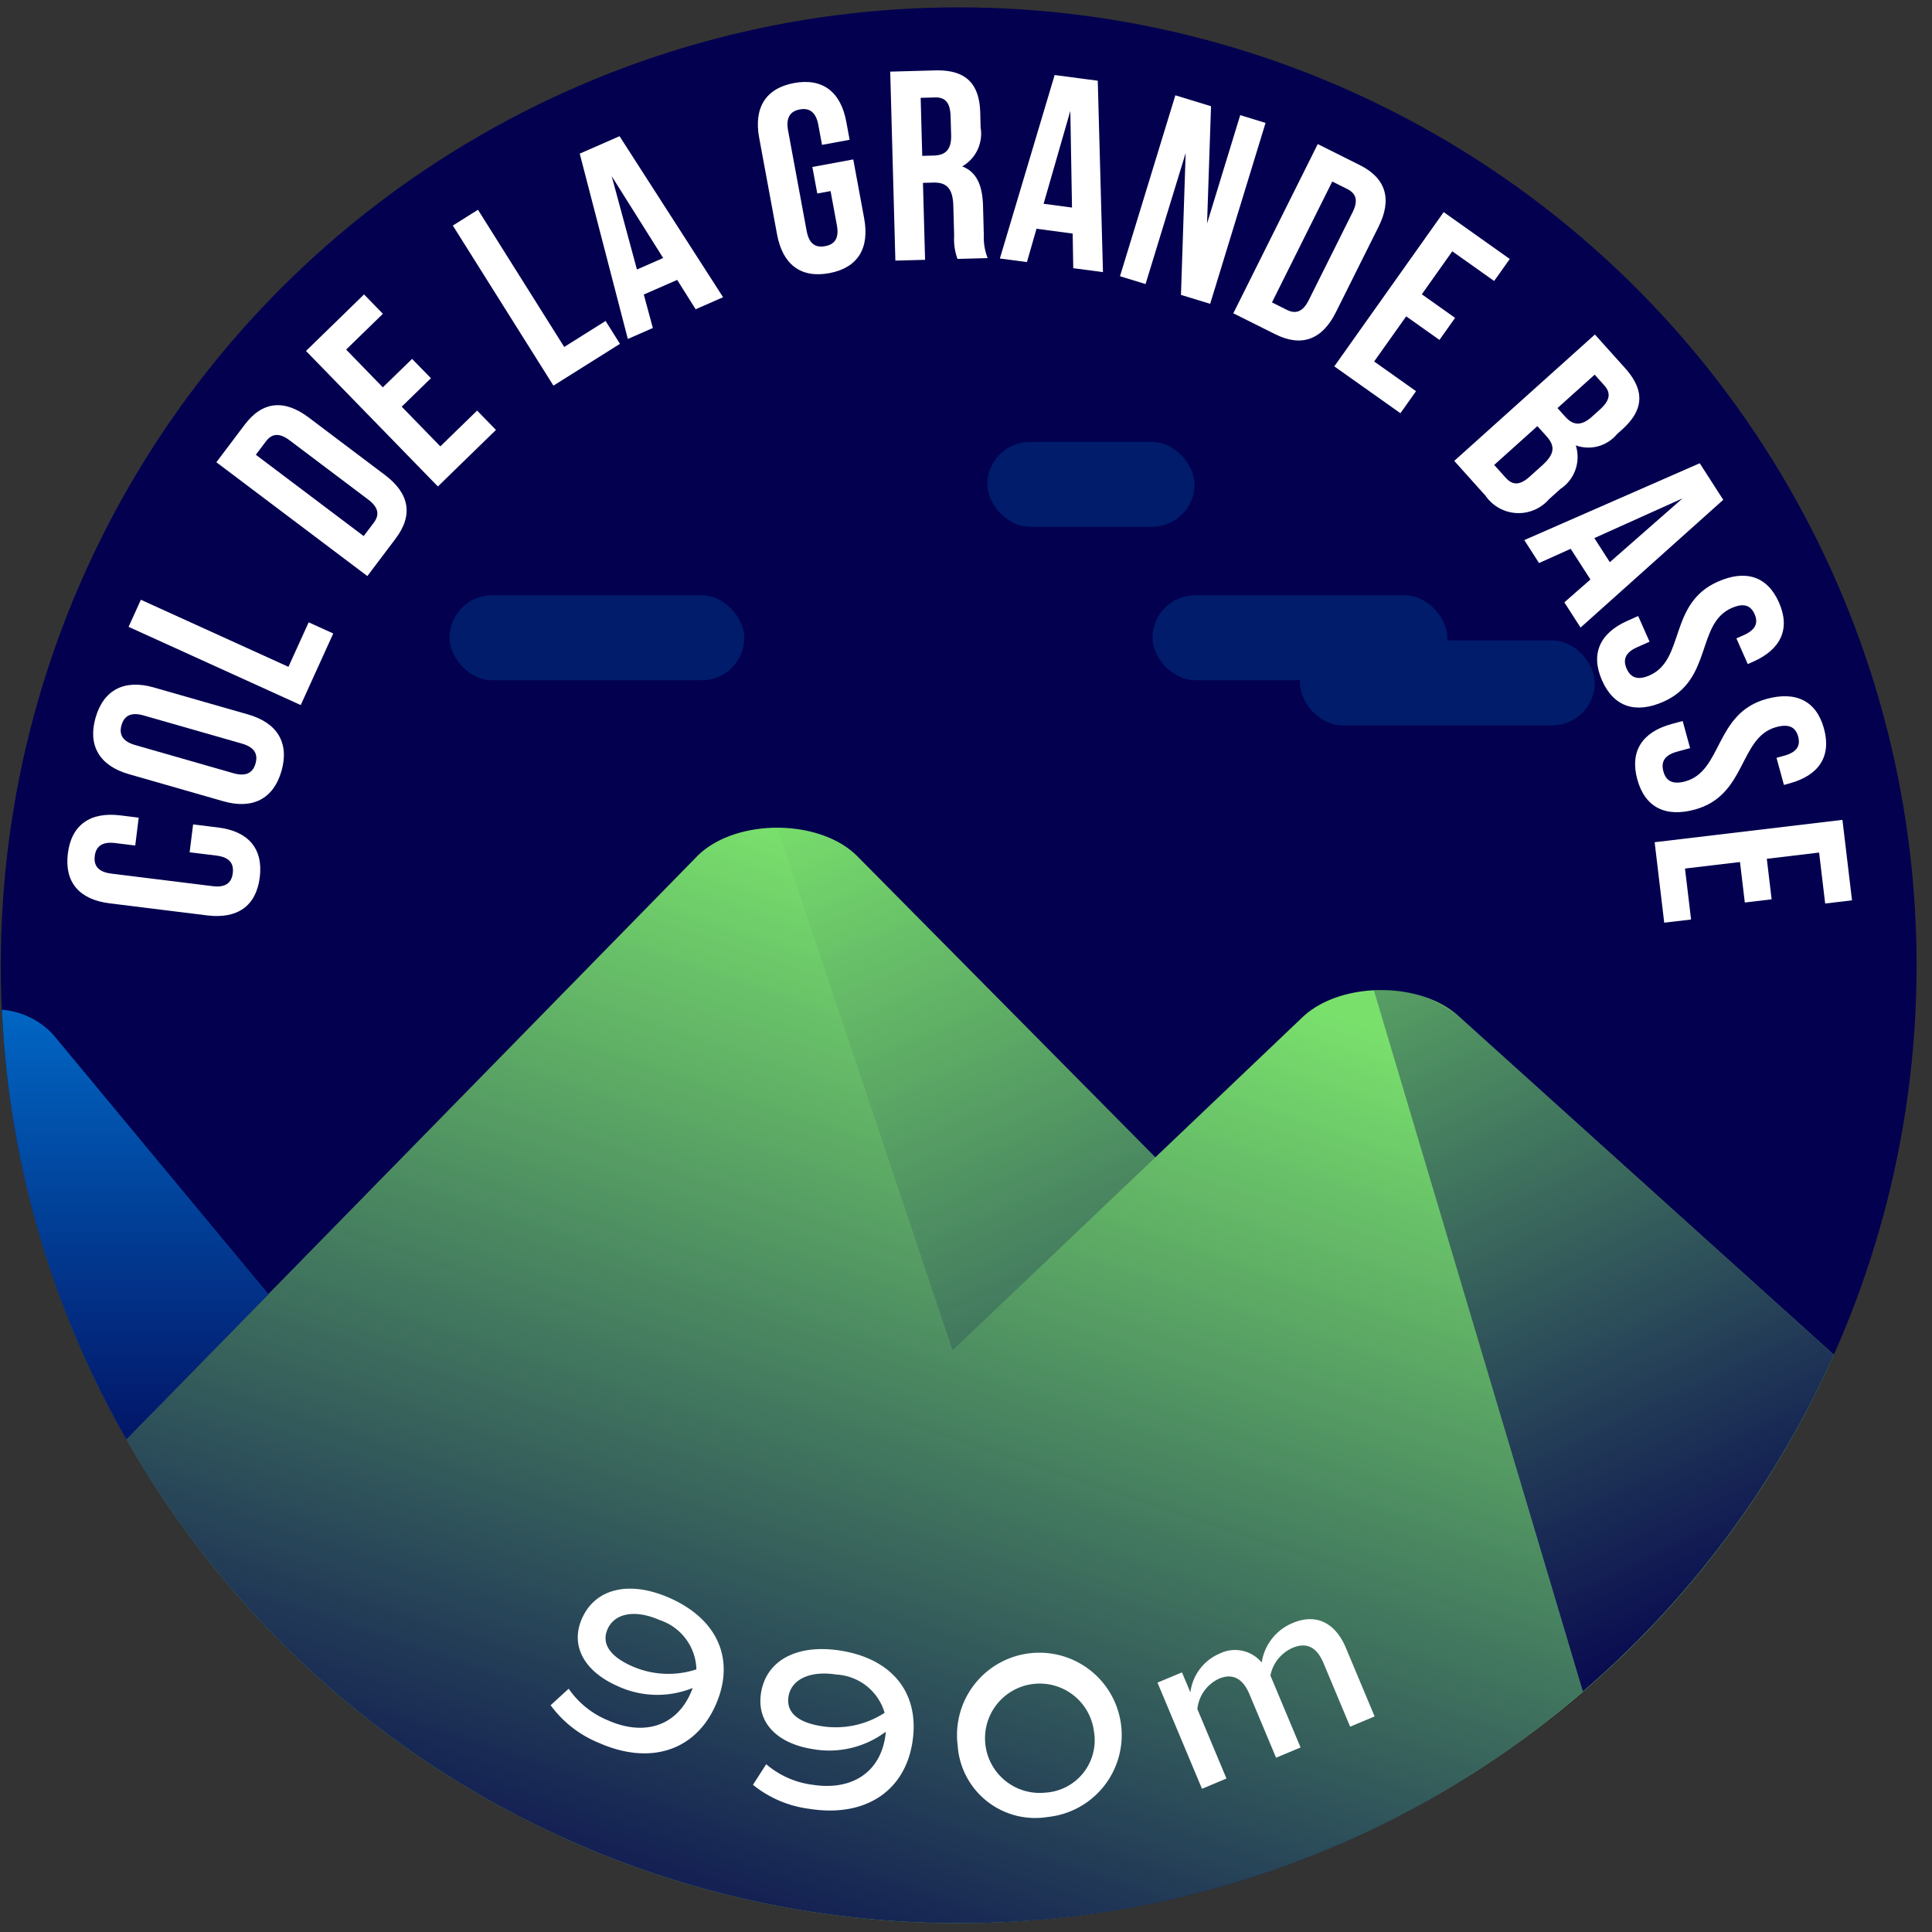 <svg xmlns="http://www.w3.org/2000/svg" xmlns:xlink="http://www.w3.org/1999/xlink" viewBox="0 0 120 120"><rect x="0" y="0" width="120" height="120" fill="#333333" stroke="none"/><defs><style>.cls-1{fill:#03004f;}.cls-2{fill:#79e06c;}.cls-3{fill:#0074d3;}.cls-4{opacity:0.8;fill:url(#Dégradé_sans_nom_220);}.cls-5{fill:url(#Dégradé_sans_nom_220-2);}.cls-6{fill:url(#Dégradé_sans_nom_220-3);}.cls-7{fill:url(#Dégradé_sans_nom_220-4);}.cls-8{fill:#001c6a;}.cls-9{fill:#fff;}</style><linearGradient id="Dégradé_sans_nom_220" x1="8.394" y1="88.924" x2="8.394" y2="58.081" gradientUnits="userSpaceOnUse"><stop offset="0" stop-color="#03004f"/><stop offset="1" stop-color="#03004f" stop-opacity="0"/></linearGradient><linearGradient id="Dégradé_sans_nom_220-2" x1="110.043" y1="102.962" x2="81.28" y2="41.911" xlink:href="#Dégradé_sans_nom_220"/><linearGradient id="Dégradé_sans_nom_220-3" x1="42.694" y1="128.133" x2="66.434" y2="57.513" xlink:href="#Dégradé_sans_nom_220"/><linearGradient id="Dégradé_sans_nom_220-4" x1="82.61" y1="117.851" x2="52.642" y2="48.017" xlink:href="#Dégradé_sans_nom_220"/></defs><title>grandebasse</title><g id="pastille"><circle class="cls-1" cx="59.546" cy="59.954" r="59.497"/></g><g id="blocs_variants" data-name="blocs variants"><path class="cls-2" d="M59.546,119.451A59.496,59.496,0,0,0,113.9,84.146L90.613,63.129c-2.409-2.203-7.38-2.171-9.723.062L71.761,71.885l-18.5-18.691c-2.355-2.378-7.618-2.378-9.972,0L7.852,89.396A59.461,59.461,0,0,0,59.546,119.451Z"/><path class="cls-3" d="M.118,62.717A59.139,59.139,0,0,0,7.852,89.396l8.818-9.008L3.294,64.254A4.876,4.876,0,0,0,.118,62.717Z"/></g><g id="invariants"><path class="cls-4" d="M.119,62.731a59.138,59.138,0,0,0,7.733,26.665l8.818-9.008L3.294,64.254A4.825,4.825,0,0,0,.119,62.731Z"/><path class="cls-5" d="M113.9,84.146,90.613,63.128a7.419,7.419,0,0,0-5.277-1.615L98.312,105.067A59.65,59.65,0,0,0,113.9,84.146Z"/><path class="cls-6" d="M59.546,119.451A59.246,59.246,0,0,0,98.312,105.067L85.34,61.528a6.988,6.988,0,0,0-4.451,1.663L71.761,71.885,59.16,83.89,48.275,51.41a7.093,7.093,0,0,0-4.986,1.784L7.852,89.396A59.461,59.461,0,0,0,59.546,119.451Z"/><path class="cls-7" d="M53.261,53.194a7.097,7.097,0,0,0-4.986-1.784L59.16,83.89,71.762,71.885l-2.605-2.632Z"/><rect class="cls-8" x="80.741" y="39.779" width="18.314" height="5.276" rx="2.638" ry="2.638"/><rect class="cls-8" x="27.918" y="36.975" width="18.314" height="5.276" rx="2.638" ry="2.638"/><rect class="cls-8" x="71.584" y="36.975" width="18.314" height="5.276" rx="2.638" ry="2.638"/><rect class="cls-8" x="61.326" y="27.446" width="12.87" height="5.276" rx="2.638" ry="2.638"/></g><g id="typo"><path class="cls-9" d="M11.994,51.205l1.549.191c1.863.23,2.814,1.295,2.592,3.094-.223,1.797-1.403,2.598-3.268,2.367l-6.061-.75c-1.864-.23-2.814-1.295-2.592-3.094C4.438,51.217,5.618,50.416,7.482,50.646l1.133.141-.215,1.73-1.248-.154c-.832-.102-1.194.225-1.267.807-.071.584.199.988,1.031,1.092l6.293.779c.832.102,1.177-.227,1.249-.809.072-.584-.182-.986-1.014-1.09l-1.666-.205Z"/><path class="cls-9" d="M8.002,48.084c-1.807-.518-2.565-1.766-2.066-3.508.5-1.742,1.805-2.396,3.611-1.879L15.418,44.379c1.806.52,2.565,1.766,2.066,3.508-.5,1.742-1.805,2.398-3.611,1.881Zm6.492-.059c.807.23,1.215-.037,1.377-.602s-.043-1.006-.85-1.238l-6.096-1.746c-.807-.232-1.215.035-1.377.6s.043,1.008.85,1.238Z"/><path class="cls-9" d="M7.986,38.934,8.75,37.252l9.165,4.166,1.257-2.764,1.527.693L18.679,43.793Z"/><path class="cls-9" d="M13.439,28.711l1.758-2.332c1.111-1.473,2.475-1.58,3.975-.449l4.742,3.576c1.501,1.131,1.773,2.471.662,3.943l-1.758,2.332Zm2.451-.465,6.699,5.051.626-.83c.354-.469.325-.932-.345-1.438l-4.877-3.676c-.67-.506-1.123-.406-1.477.062Z"/><path class="cls-9" d="M23.779,24.059,25.596,22.291l1.17,1.201-1.816,1.768,2.4,2.465L29.634,25.502l1.171,1.201-3.607,3.512-8.193-8.416,3.607-3.512,1.17,1.203-2.283,2.223Z"/><path class="cls-9" d="M28.126,14.01l1.562-.982,5.356,8.523,2.57-1.615.893,1.42L34.375,23.953Z"/><path class="cls-9" d="M44.912,18.461l-1.705.748-1.146-1.824-2.074.908.562,2.08-1.553.68L36.008,9.543l2.473-1.084ZM39.562,16.74l1.628-.715-3.196-5.082Z"/><path class="cls-9" d="M50.457,10.371l2.541-.469.677,3.662c.342,1.846-.386,3.072-2.168,3.402-1.781.33-2.9-.555-3.242-2.402L47.154,8.561c-.342-1.848.387-3.074,2.168-3.404,1.781-.328,2.9.557,3.242,2.402l.207,1.123L51.057,8.998l-.229-1.236c-.152-.824-.573-1.072-1.15-.965s-.882.488-.729,1.312l1.153,6.234c.152.826.57,1.055,1.147.947.578-.105.885-.471.732-1.295l-.393-2.127-.825.152Z"/><path class="cls-9" d="M59.471,16.082a3.581,3.581,0,0,1-.207-1.438l-.051-1.844c-.029-1.09-.41-1.482-1.248-1.459l-.638.018.131,4.779-1.845.049L55.293,4.449l2.783-.076c1.912-.051,2.758.814,2.808,2.625l.024.924a2.339,2.339,0,0,1-1.143,2.414c.934.359,1.26,1.24,1.293,2.465l.049,1.811a3.472,3.472,0,0,0,.24,1.42ZM57.184,6.076l.098,3.605.721-.02c.688-.02,1.1-.332,1.074-1.271L59.044,7.234c-.022-.84-.317-1.201-.972-1.182Z"/><path class="cls-9" d="M68.508,16.902l-1.846-.244L66.625,14.506,64.379,14.209l-.595,2.07-1.68-.223L65.506,4.66l2.678.354Zm-3.688-4.244,1.764.234-.104-6.004Z"/><path class="cls-9" d="M73.644,9.504l-2.491,8.139-1.589-.486L73.003,5.92l2.216.678-.246,7.281,2.059-6.727,1.574.482L75.166,18.871l-1.814-.555Z"/><path class="cls-9" d="M81.848,8.949,84.459,10.254c1.652.824,2.006,2.145,1.167,3.826l-2.652,5.314c-.839,1.682-2.106,2.193-3.759,1.369l-2.612-1.303ZM82.75,11.275,79.004,18.783l.93.465c.526.262.977.148,1.352-.602l2.727-5.465c.375-.752.193-1.18-.332-1.441Z"/><path class="cls-9" d="M88.312,18.279l2.066,1.465-.971,1.369-2.066-1.465-1.99,2.805,2.602,1.844-.971,1.369L82.876,22.756l6.794-9.582,4.105,2.912-.971,1.367-2.6-1.844Z"/><path class="cls-9" d="M100.743,26.689l-.312.279a2.307,2.307,0,0,1-2.557.695,2.377,2.377,0,0,1-.953,2.707l-.711.639a2.497,2.497,0,0,1-3.945-.223L90.326,28.627l8.736-7.85,1.861,2.072C102.203,24.271,102.091,25.479,100.743,26.689Zm-5.253-.221-2.683,2.41.706.787c.415.461.852.52,1.501-.062l.761-.684c.812-.73.826-1.217.266-1.84Zm3.559-3.197L96.739,25.346l.481.537c.461.512.965.623,1.664-.006l.487-.438c.624-.561.708-1.02.271-1.506Z"/><path class="cls-9" d="M98.172,38.979l-1.008-1.566,1.621-1.42-1.227-1.906-1.965.885-.916-1.426,10.896-4.773,1.461,2.271Zm.855-5.557.962,1.496,4.516-3.963Z"/><path class="cls-9" d="M110.494,37.418c.727,1.641.119,2.918-1.6,3.68l-.337.148-.706-1.594.445-.197c.766-.34.922-.775.684-1.312-.237-.537-.664-.715-1.432-.375-2.207.979-1.162,4.459-4.229,5.816-1.718.76-3.08.336-3.812-1.32-.734-1.656-.133-2.949,1.585-3.709l.659-.293.707,1.596-.768.34c-.767.34-.893.799-.655,1.336.237.535.663.752,1.43.412,2.208-.979,1.162-4.459,4.229-5.816C108.412,35.367,109.768,35.777,110.494,37.418Z"/><path class="cls-9" d="M113.291,45.256c.473,1.73-.32,2.904-2.133,3.4l-.355.098-.461-1.684.47-.129c.81-.221,1.028-.629.874-1.195-.155-.566-.551-.807-1.361-.586-2.331.639-1.816,4.238-5.055,5.123-1.812.496-3.098-.127-3.575-1.877-.478-1.748.311-2.938,2.124-3.434l.695-.189.461,1.684-.81.221c-.81.221-1.003.658-.849,1.225s.543.842,1.354.621c2.331-.637,1.816-4.236,5.055-5.123C111.537,42.916,112.817,43.523,113.291,45.256Z"/><path class="cls-9" d="M109.74,53.342l.299,2.516-1.666.199-.299-2.516-3.416.406.377,3.166-1.667.197-.595-4.998,11.664-1.389.595,4.998-1.667.199-.377-3.166Z"/></g><g id="altitude"><path class="cls-9" d="M44.447,105.91c-1.254,2.834-4.069,3.748-7.241,2.346a6.947,6.947,0,0,1-3.006-2.342l1.122-1.025a5.482,5.482,0,0,0,2.441,1.965c2.249.996,4.23.35,5.127-1.68a2.596,2.596,0,0,0,.131-.33,5.858,5.858,0,0,1-4.671-.123c-2.093-.928-2.938-2.529-2.202-4.193.834-1.885,2.963-2.373,5.445-1.275C44.609,100.588,45.684,103.115,44.447,105.91Zm-1.193-2.223a3.313,3.313,0,0,0-2.283-3.062c-1.508-.668-2.789-.441-3.232.561-.396.896.138,1.691,1.502,2.297A5.579,5.579,0,0,0,43.254,103.688Z"/><path class="cls-9" d="M56.669,108.227c-.485,3.061-2.972,4.666-6.396,4.123a6.952,6.952,0,0,1-3.505-1.492l.822-1.279a5.486,5.486,0,0,0,2.862,1.273c2.429.387,4.177-.748,4.524-2.938a2.755,2.755,0,0,0,.042-.354,5.854,5.854,0,0,1-4.546,1.078c-2.26-.359-3.488-1.689-3.203-3.486.323-2.037,2.255-3.055,4.937-2.629C55.463,103.041,57.148,105.207,56.669,108.227Zm-1.723-1.842a3.311,3.311,0,0,0-2.991-2.375c-1.628-.258-2.809.289-2.98,1.369-.153.969.566,1.602,2.041,1.834A5.574,5.574,0,0,0,54.946,106.385Z"/><path class="cls-9" d="M59.482,108.41a5.115,5.115,0,1,1,5.603,4.445A4.826,4.826,0,0,1,59.482,108.41Zm8.464-.877a3.396,3.396,0,1,0-3.019,3.811A3.26,3.26,0,0,0,67.946,107.533Z"/><path class="cls-9" d="M83.6,102.363l1.78,4.246-1.52.637-1.654-3.945c-.417-.996-1.045-1.318-1.924-.949a2.38,2.38,0,0,0-1.375,1.717l1.873,4.469-1.521.637-1.653-3.945c-.418-.996-1.06-1.312-1.885-.967a2.341,2.341,0,0,0-1.35,1.891l1.807,4.312-1.52.639-2.764-6.594,1.521-.637.522,1.244a3.02,3.02,0,0,1,1.811-2.408,2.154,2.154,0,0,1,2.619.553,3.163,3.163,0,0,1,1.929-2.457C81.751,100.193,82.94,100.789,83.6,102.363Z"/></g></svg>